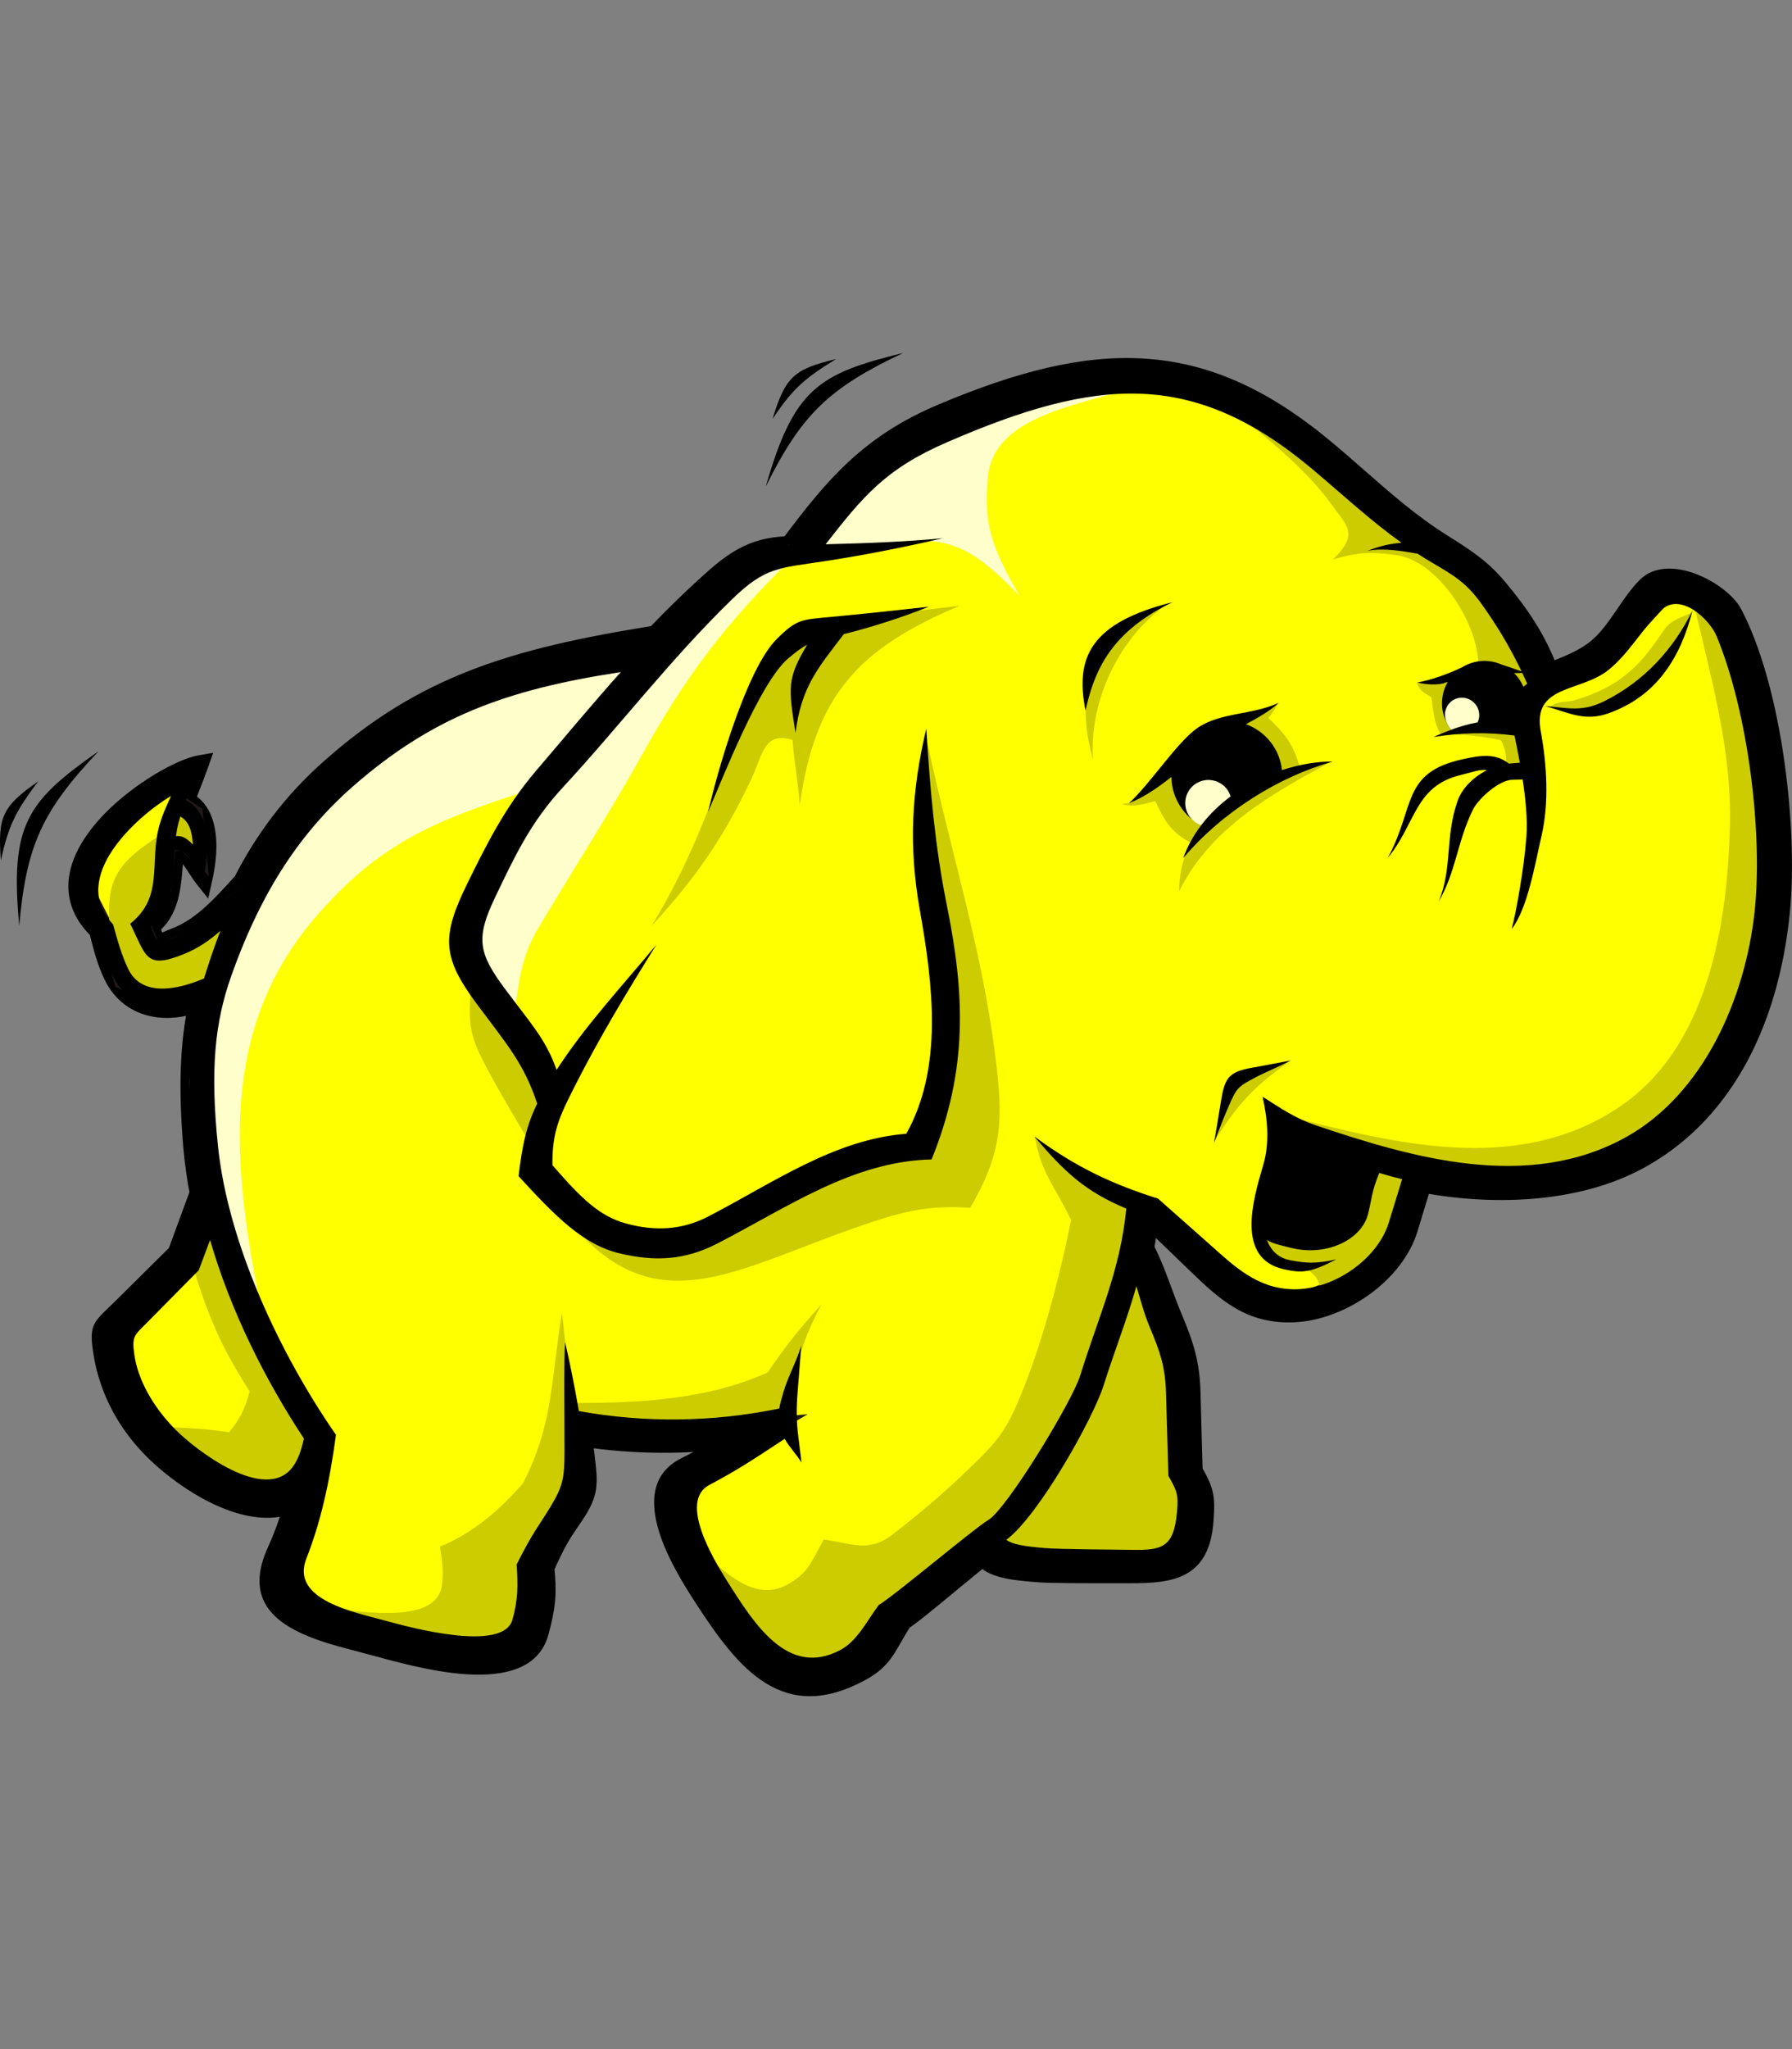 <svg width="35" height="40" viewBox="0 0 35 40" fill="none" xmlns="http://www.w3.org/2000/svg">
<rect x="0" y="0" width="35" height="40" fill="#808080" stroke="none"/>
<path fill-rule="evenodd" clip-rule="evenodd" d="M3.881 23.288C3.738 23.678 3.594 24.069 3.451 24.459C3.095 24.811 2.74 25.163 2.385 25.515C1.997 25.899 1.913 25.897 2.004 26.441C2.112 27.081 2.419 27.739 2.985 28.307C3.58 28.903 4.829 29.747 5.728 29.35C5.645 29.652 5.534 29.968 5.393 30.278C4.79 31.6 6.259 31.859 7.287 32.137C8.142 32.368 10.239 32.984 10.541 31.861C10.678 31.355 10.699 31.084 10.65 30.601C10.916 30.008 11.001 29.913 11.221 29.587C11.523 29.139 11.501 28.968 11.435 28.412C11.423 28.305 11.407 28.188 11.389 28.066C12.406 28.219 13.385 28.217 14.382 28.093C14.079 28.269 13.776 28.424 13.375 28.63C12.425 29.118 13.32 30.56 13.73 31.191C14.59 32.516 15.361 33.427 16.813 32.641C17.301 32.377 17.338 32.096 17.643 31.641C17.811 31.549 18.678 30.812 19.193 30.395C19.389 30.63 19.762 30.673 20.329 30.714C20.615 30.735 21.734 30.728 22.031 30.73C22.921 30.735 23.454 30.643 23.524 29.673C23.557 29.213 23.537 29.115 23.311 28.713C23.297 28.206 23.284 27.698 23.27 27.191C23.255 26.62 23.146 26.269 22.922 25.735C22.718 25.25 22.603 24.837 22.365 24.366C22.398 24.182 22.424 23.992 22.442 23.793C22.744 24.085 23.047 24.376 23.349 24.668C23.926 25.223 24.402 25.677 25.282 25.635C26.198 25.592 27.246 24.871 27.515 23.988C27.604 23.694 27.693 23.399 27.783 23.105C29.164 23.366 30.778 23.306 31.981 22.664C33.749 21.72 34.577 19.823 34.78 17.815C34.945 16.191 34.628 13.461 33.854 11.979C33.626 11.543 32.598 10.992 32.147 11.449C31.808 11.793 31.575 12.317 31.208 12.63C30.924 12.873 30.572 12.993 30.264 13.12C30.026 12.476 29.683 11.975 29.263 11.475C28.929 11.077 28.614 10.879 28.174 10.604C27.304 10.059 26.629 9.371 25.837 8.718C23.441 6.743 21.384 6.803 18.399 8.06C16.975 8.659 16.288 9.473 15.415 10.641C14.887 10.669 14.524 10.771 13.966 11.263C13.554 11.627 13.171 12.001 12.8 12.388C10.01 12.833 8.277 13.364 6.443 14.99C5.697 15.651 5.155 16.384 4.732 17.208C4.339 17.642 3.949 18.087 3.43 18.286C3.065 18.427 3.072 18.426 2.944 18.083C3.378 17.757 3.371 17.143 3.411 16.587C3.685 16.6 3.787 16.907 3.974 17.142C4.083 16.651 4.147 15.888 3.63 15.62C3.714 15.395 3.809 15.169 3.896 14.921C3.134 15.053 0.518 16.816 1.914 18.16C2.006 18.534 2.078 18.791 2.199 19.043C2.519 19.707 3.236 19.821 3.862 19.577C3.691 20.363 3.656 21.218 3.759 22.419C3.784 22.706 3.825 22.997 3.881 23.288Z" fill="black"/>
<path d="M4.048 23.348C3.99 23.505 3.932 23.662 3.875 23.819L3.543 23.698C3.601 23.541 3.659 23.384 3.716 23.227L4.048 23.348ZM3.875 23.819C3.789 24.052 3.703 24.286 3.617 24.52L3.286 24.398C3.372 24.165 3.457 23.931 3.543 23.698L3.875 23.819ZM3.617 24.52L3.576 24.584L3.452 24.459L3.617 24.52ZM3.576 24.584C3.388 24.77 3.199 24.957 3.011 25.143L2.763 24.893C2.951 24.707 3.139 24.52 3.327 24.334L3.576 24.584ZM3.011 25.143C2.844 25.308 2.677 25.474 2.51 25.639L2.262 25.389C2.429 25.224 2.596 25.058 2.763 24.893L3.011 25.143ZM2.51 25.639C2.434 25.715 2.408 25.74 2.385 25.762L2.141 25.506C2.192 25.457 2.248 25.403 2.262 25.389L2.51 25.639ZM2.385 25.762C2.159 25.979 2.114 26.023 2.179 26.411L1.831 26.47C1.735 25.896 1.802 25.832 2.141 25.506L2.385 25.762ZM2.179 26.411C2.232 26.724 2.336 27.044 2.499 27.355L2.186 27.519C2.005 27.176 1.89 26.821 1.831 26.47L2.179 26.411ZM2.499 27.355C2.651 27.644 2.853 27.924 3.111 28.182L2.861 28.431C2.575 28.144 2.352 27.836 2.186 27.519L2.499 27.355ZM3.111 28.182C3.441 28.513 3.979 28.922 4.539 29.135L4.415 29.465C3.803 29.233 3.218 28.788 2.861 28.431L3.111 28.182ZM4.539 29.135C4.929 29.283 5.326 29.334 5.658 29.187L5.8 29.511C5.372 29.7 4.884 29.644 4.415 29.465L4.539 29.135ZM5.658 29.187L5.999 29.037L5.9 29.396L5.729 29.349L5.658 29.187ZM5.9 29.396C5.855 29.556 5.804 29.721 5.744 29.886L5.411 29.765C5.468 29.609 5.517 29.453 5.559 29.302L5.9 29.396ZM5.744 29.886C5.688 30.04 5.625 30.195 5.554 30.351L5.233 30.204C5.298 30.06 5.358 29.913 5.411 29.765L5.744 29.886ZM5.554 30.351C5.256 31.006 5.569 31.35 6.054 31.572L5.907 31.893C5.244 31.591 4.817 31.115 5.233 30.204L5.554 30.351ZM6.054 31.572C6.364 31.713 6.739 31.811 7.087 31.901L6.999 32.242C6.633 32.147 6.239 32.044 5.907 31.893L6.054 31.572ZM7.087 31.901C7.18 31.925 7.269 31.948 7.333 31.966L7.243 32.307C7.149 32.281 7.074 32.262 6.999 32.242L7.087 31.901ZM7.333 31.966C7.753 32.08 8.48 32.288 9.133 32.329L9.111 32.683C8.427 32.639 7.677 32.424 7.243 32.307L7.333 31.966ZM9.133 32.329C9.724 32.367 10.25 32.267 10.372 31.815L10.713 31.905C10.532 32.576 9.858 32.73 9.111 32.683L9.133 32.329ZM10.372 31.815C10.436 31.576 10.474 31.391 10.489 31.207L10.843 31.236C10.826 31.436 10.784 31.639 10.713 31.905L10.372 31.815ZM10.489 31.207C10.505 31.023 10.498 30.844 10.476 30.617L10.826 30.584C10.852 30.84 10.859 31.038 10.843 31.236L10.489 31.207ZM10.476 30.617L10.489 30.529L10.651 30.601L10.476 30.617ZM10.489 30.529C10.727 29.998 10.825 29.855 10.998 29.601L11.29 29.8C11.13 30.035 11.039 30.167 10.813 30.672L10.489 30.529ZM10.998 29.601C11.016 29.575 11.031 29.553 11.076 29.487L11.368 29.685C11.357 29.701 11.32 29.755 11.29 29.8L10.998 29.601ZM11.076 29.487C11.21 29.287 11.273 29.153 11.292 29.015L11.642 29.064C11.613 29.262 11.535 29.437 11.368 29.685L11.076 29.487ZM11.292 29.015C11.313 28.87 11.292 28.697 11.261 28.432L11.612 28.392C11.646 28.683 11.669 28.873 11.642 29.064L11.292 29.015ZM11.261 28.432C11.252 28.359 11.245 28.302 11.24 28.265L11.589 28.221C11.6 28.3 11.607 28.356 11.612 28.392L11.261 28.432ZM11.24 28.265C11.236 28.235 11.227 28.174 11.215 28.09L11.565 28.039C11.57 28.077 11.578 28.136 11.589 28.221L11.24 28.265ZM11.215 28.09L11.181 27.855L11.416 27.89L11.39 28.065L11.215 28.09ZM11.416 27.89C11.916 27.965 12.407 28.003 12.895 28.006L12.893 28.359C12.389 28.356 11.881 28.317 11.364 28.24L11.416 27.89ZM12.895 28.006C13.384 28.009 13.871 27.978 14.362 27.917L14.404 28.268C13.898 28.331 13.396 28.362 12.893 28.359L12.895 28.006ZM14.362 27.917L14.471 28.246L14.383 28.093L14.362 27.917ZM14.471 28.246C14.186 28.412 13.901 28.558 13.538 28.745L13.377 28.43C13.735 28.246 14.016 28.101 14.295 27.939L14.471 28.246ZM13.538 28.745C13.511 28.759 13.484 28.773 13.457 28.787L13.295 28.472C13.323 28.458 13.35 28.444 13.377 28.43L13.538 28.745ZM13.457 28.787C13.084 28.979 13.08 29.382 13.212 29.804L12.875 29.909C12.694 29.33 12.719 28.768 13.295 28.472L13.457 28.787ZM13.212 29.804C13.362 30.283 13.679 30.787 13.879 31.094L13.583 31.286C13.373 30.962 13.038 30.43 12.875 29.909L13.212 29.804ZM13.879 31.094C14.296 31.738 14.69 32.279 15.142 32.556L14.958 32.858C14.447 32.544 14.025 31.968 13.583 31.286L13.879 31.094ZM15.142 32.556C15.569 32.818 16.069 32.843 16.73 32.485L16.897 32.797C16.107 33.225 15.494 33.186 14.958 32.858L15.142 32.556ZM16.73 32.485C17.043 32.315 17.148 32.132 17.289 31.884L17.597 32.058C17.426 32.357 17.299 32.579 16.897 32.797L16.73 32.485ZM17.289 31.884C17.345 31.786 17.407 31.678 17.497 31.543L17.79 31.739C17.718 31.847 17.654 31.957 17.597 32.058L17.289 31.884ZM17.497 31.543L17.559 31.485L17.644 31.641L17.497 31.543ZM17.559 31.485C17.662 31.429 18.103 31.065 18.531 30.71L18.756 30.982C18.313 31.349 17.857 31.726 17.729 31.796L17.559 31.485ZM18.531 30.71C18.752 30.528 18.97 30.348 19.083 30.257L19.305 30.533C19.098 30.7 18.928 30.841 18.756 30.982L18.531 30.71ZM19.083 30.257L19.218 30.148L19.33 30.282L19.194 30.395L19.083 30.257ZM19.33 30.282C19.401 30.366 19.512 30.419 19.663 30.455L19.582 30.799C19.356 30.745 19.183 30.658 19.058 30.508L19.33 30.282ZM19.663 30.455C19.837 30.496 20.066 30.517 20.343 30.537L20.318 30.89C20.028 30.869 19.785 30.847 19.582 30.799L19.663 30.455ZM20.343 30.537C20.56 30.552 21.253 30.552 21.701 30.552V30.905C21.244 30.906 20.535 30.906 20.318 30.89L20.343 30.537ZM21.701 30.552C21.843 30.552 21.962 30.552 22.032 30.552L22.031 30.906C21.96 30.905 21.843 30.905 21.701 30.905V30.552ZM22.032 30.552C22.45 30.555 22.78 30.536 22.999 30.413L23.173 30.721C22.884 30.884 22.503 30.909 22.031 30.906L22.032 30.552ZM22.999 30.413C23.198 30.299 23.318 30.077 23.348 29.66L23.702 29.685C23.662 30.238 23.48 30.546 23.173 30.721L22.999 30.413ZM23.348 29.66C23.364 29.446 23.367 29.318 23.343 29.209L23.688 29.133C23.722 29.288 23.719 29.439 23.702 29.685L23.348 29.66ZM23.343 29.209C23.319 29.099 23.262 28.986 23.157 28.799L23.467 28.626C23.588 28.841 23.654 28.978 23.688 29.133L23.343 29.209ZM23.157 28.799L23.135 28.717L23.312 28.713L23.157 28.799ZM23.135 28.717C23.128 28.463 23.122 28.209 23.115 27.956L23.468 27.948C23.475 28.201 23.482 28.455 23.489 28.709L23.135 28.717ZM23.115 27.956C23.108 27.702 23.101 27.448 23.095 27.195L23.448 27.186C23.455 27.44 23.462 27.694 23.468 27.948L23.115 27.956ZM23.095 27.195C23.087 26.922 23.058 26.704 23.004 26.491L23.346 26.406C23.407 26.645 23.44 26.887 23.448 27.186L23.095 27.195ZM23.004 26.491C22.95 26.277 22.869 26.063 22.759 25.803L23.085 25.666C23.2 25.94 23.286 26.168 23.346 26.406L23.004 26.491ZM22.759 25.803C22.682 25.619 22.616 25.441 22.551 25.265L22.882 25.144C22.944 25.311 23.007 25.481 23.085 25.666L22.759 25.803ZM22.882 25.143V25.144L22.717 25.205L22.882 25.143ZM22.551 25.266C22.45 24.994 22.352 24.729 22.208 24.445L22.524 24.287C22.675 24.585 22.777 24.86 22.882 25.143L22.551 25.266ZM22.208 24.445L22.192 24.335L22.366 24.366L22.208 24.445ZM22.192 24.335C22.21 24.237 22.224 24.145 22.235 24.063L22.585 24.107C22.57 24.215 22.555 24.311 22.54 24.396L22.192 24.335ZM22.235 24.063C22.245 23.987 22.256 23.893 22.266 23.778L22.619 23.807C22.612 23.891 22.6 23.991 22.585 24.107L22.235 24.063ZM22.266 23.778L22.299 23.409L22.565 23.665L22.442 23.793L22.266 23.778ZM22.565 23.665C22.738 23.832 22.911 23.998 23.084 24.165L22.84 24.421C22.666 24.254 22.493 24.087 22.32 23.92L22.565 23.665ZM23.084 24.165L23.472 24.539L23.228 24.795L22.84 24.421L23.084 24.165ZM23.472 24.539C23.752 24.809 24.009 25.055 24.293 25.222L24.113 25.527C23.795 25.34 23.524 25.08 23.228 24.795L23.472 24.539ZM24.293 25.222C24.566 25.384 24.874 25.477 25.274 25.458L25.291 25.812C24.812 25.834 24.442 25.722 24.113 25.527L24.293 25.222ZM25.274 25.458C25.706 25.438 26.173 25.252 26.561 24.966L26.771 25.251C26.329 25.576 25.793 25.788 25.291 25.812L25.274 25.458ZM26.561 24.966C26.931 24.693 27.226 24.331 27.346 23.937L27.685 24.039C27.541 24.51 27.198 24.935 26.771 25.251L26.561 24.966ZM27.346 23.937C27.388 23.8 27.429 23.664 27.47 23.528L27.809 23.631C27.767 23.767 27.726 23.903 27.685 24.039L27.346 23.937ZM27.47 23.528C27.518 23.37 27.567 23.211 27.615 23.053L27.953 23.155C27.905 23.314 27.857 23.472 27.809 23.631L27.47 23.528ZM27.615 23.053L27.661 22.901L27.816 22.931L27.784 23.104L27.615 23.053ZM27.816 22.931C28.532 23.066 29.311 23.113 30.06 23.035L30.095 23.386C29.312 23.468 28.498 23.418 27.751 23.277L27.816 22.931ZM30.06 23.035C30.718 22.966 31.353 22.799 31.899 22.508L32.064 22.82C31.478 23.133 30.799 23.312 30.095 23.386L30.06 23.035ZM31.899 22.508C32.698 22.081 33.298 21.451 33.73 20.703L34.036 20.878C33.572 21.682 32.926 22.36 32.064 22.82L31.899 22.508ZM33.73 20.703V20.702L33.883 20.79L33.73 20.703ZM33.73 20.702C34.224 19.847 34.5 18.838 34.606 17.798L34.956 17.831C34.846 18.921 34.555 19.98 34.036 20.879L33.73 20.702ZM34.606 17.798C34.691 16.951 34.644 15.796 34.467 14.678L34.815 14.623C34.996 15.769 35.045 16.957 34.956 17.831L34.606 17.798ZM34.467 14.678C34.31 13.693 34.053 12.739 33.698 12.06L34.011 11.897C34.384 12.61 34.653 13.601 34.815 14.623L34.467 14.678ZM33.698 12.06C33.67 12.007 33.624 11.948 33.564 11.89L33.812 11.637C33.897 11.721 33.966 11.81 34.011 11.897L33.698 12.06ZM33.564 11.89C33.413 11.74 33.188 11.599 32.955 11.518L33.069 11.184C33.352 11.282 33.627 11.454 33.812 11.637L33.564 11.89ZM32.955 11.518C32.738 11.444 32.52 11.424 32.365 11.505L32.202 11.191C32.453 11.06 32.769 11.081 33.069 11.184L32.955 11.518ZM32.365 11.505C32.332 11.522 32.302 11.544 32.275 11.572L32.022 11.324C32.076 11.27 32.136 11.225 32.202 11.191L32.365 11.505ZM32.275 11.572C32.13 11.718 32.003 11.903 31.876 12.089L31.585 11.89C31.722 11.689 31.859 11.489 32.022 11.324L32.275 11.572ZM31.876 12.089C31.709 12.333 31.541 12.579 31.323 12.764L31.094 12.495C31.278 12.338 31.432 12.113 31.585 11.89L31.876 12.089ZM31.323 12.764C31.057 12.992 30.749 13.116 30.462 13.23L30.331 12.902C30.591 12.797 30.872 12.685 31.094 12.495L31.323 12.764ZM30.462 13.23C30.412 13.25 30.363 13.27 30.332 13.283L30.198 12.956C30.253 12.933 30.292 12.917 30.331 12.902L30.462 13.23ZM30.332 13.283L30.163 13.352L30.099 13.18L30.265 13.119L30.332 13.283ZM30.099 13.18C29.985 12.871 29.845 12.596 29.683 12.337L29.982 12.149C30.156 12.426 30.306 12.723 30.431 13.059L30.099 13.18ZM29.683 12.337C29.518 12.075 29.332 11.831 29.128 11.588L29.399 11.361C29.614 11.618 29.81 11.875 29.982 12.149L29.683 12.337ZM29.128 11.588C28.971 11.4 28.817 11.259 28.652 11.133L28.866 10.853C29.052 10.994 29.223 11.151 29.399 11.361L29.128 11.588ZM28.652 11.133C28.487 11.007 28.3 10.89 28.081 10.753L28.269 10.453C28.49 10.592 28.68 10.711 28.866 10.853L28.652 11.133ZM28.081 10.753C27.465 10.367 26.948 9.914 26.421 9.451L26.653 9.185C27.169 9.637 27.675 10.081 28.269 10.453L28.081 10.753ZM26.421 9.451C26.199 9.257 25.976 9.06 25.725 8.854L25.95 8.581C26.182 8.772 26.419 8.979 26.653 9.185L26.421 9.451ZM25.725 8.854C24.558 7.892 23.477 7.425 22.329 7.353L22.351 7C23.576 7.077 24.722 7.568 25.95 8.581L25.725 8.854ZM22.329 7.353C21.172 7.28 19.936 7.604 18.468 8.222L18.331 7.896C19.849 7.257 21.134 6.923 22.351 7L22.329 7.353ZM18.468 8.222C17.777 8.513 17.265 8.855 16.821 9.266L16.582 9.007C17.055 8.569 17.599 8.204 18.331 7.896L18.468 8.222ZM16.821 9.266C16.373 9.68 15.988 10.169 15.557 10.746L15.274 10.535C15.716 9.944 16.112 9.441 16.582 9.007L16.821 9.266ZM15.557 10.746L15.507 10.813L15.424 10.817L15.415 10.64L15.557 10.746ZM15.424 10.817C15.179 10.83 14.973 10.86 14.768 10.941L14.637 10.613C14.885 10.514 15.124 10.478 15.406 10.464L15.424 10.817ZM14.768 10.941C14.56 11.024 14.346 11.164 14.084 11.395L13.85 11.13C14.146 10.869 14.392 10.711 14.637 10.613L14.768 10.941ZM14.084 11.395C13.882 11.573 13.685 11.756 13.492 11.943L13.246 11.689C13.44 11.501 13.641 11.315 13.85 11.13L14.084 11.395ZM13.492 11.943L13.491 11.944L13.369 11.816L13.492 11.943ZM13.491 11.944C13.299 12.129 13.112 12.318 12.928 12.51L12.673 12.265C12.86 12.07 13.05 11.878 13.246 11.688L13.491 11.944ZM12.928 12.51L12.828 12.562L12.801 12.387L12.928 12.51ZM12.828 12.562C11.447 12.782 10.327 13.023 9.327 13.411L9.2 13.081C10.223 12.685 11.364 12.438 12.773 12.213L12.828 12.562ZM9.327 13.411C8.336 13.795 7.461 14.324 6.561 15.122L6.328 14.857C7.261 14.029 8.169 13.48 9.2 13.081L9.327 13.411ZM6.561 15.122C6.196 15.445 5.882 15.785 5.608 16.144L5.327 15.93C5.616 15.552 5.946 15.195 6.328 14.857L6.561 15.122ZM5.608 16.144C5.333 16.504 5.097 16.884 4.89 17.287L4.576 17.127C4.791 16.707 5.038 16.309 5.327 15.93L5.608 16.144ZM4.89 17.287L4.864 17.325L4.733 17.207L4.89 17.287ZM4.864 17.325C4.663 17.547 4.463 17.773 4.247 17.966L4.011 17.703C4.219 17.515 4.41 17.301 4.602 17.089L4.864 17.325ZM4.247 17.966C4.022 18.169 3.777 18.342 3.495 18.451L3.368 18.121C3.604 18.03 3.814 17.88 4.011 17.703L4.247 17.966ZM3.495 18.451H3.494L3.431 18.286L3.495 18.451ZM3.494 18.451C3.267 18.538 3.157 18.582 3.031 18.528L3.168 18.203C3.173 18.205 3.23 18.174 3.369 18.121L3.494 18.451ZM3.031 18.528L3.03 18.528L3.099 18.366L3.031 18.528ZM3.03 18.528C2.898 18.471 2.861 18.363 2.779 18.144L3.11 18.021C3.157 18.145 3.156 18.198 3.168 18.203L3.03 18.528ZM2.779 18.144L2.733 18.021L2.839 17.941L2.945 18.082L2.779 18.144ZM2.839 17.941C3.164 17.697 3.194 17.211 3.224 16.743L3.577 16.765C3.543 17.312 3.507 17.881 3.05 18.224L2.839 17.941ZM3.224 16.743C3.228 16.681 3.232 16.621 3.235 16.574L3.589 16.599C3.584 16.663 3.581 16.714 3.577 16.765L3.224 16.743ZM3.235 16.574L3.248 16.402L3.42 16.41L3.412 16.587L3.235 16.574ZM3.42 16.41C3.712 16.424 3.845 16.63 3.988 16.851L3.691 17.042C3.599 16.9 3.514 16.769 3.404 16.763L3.42 16.41ZM3.988 16.851C4.028 16.913 4.069 16.977 4.113 17.032L3.836 17.252C3.781 17.182 3.736 17.111 3.691 17.042L3.988 16.851ZM4.147 17.18L4.066 17.541L3.836 17.252L3.974 17.142L4.147 17.18ZM3.802 17.104C3.862 16.837 3.907 16.487 3.843 16.2L4.186 16.123C4.265 16.473 4.215 16.877 4.147 17.18L3.802 17.104ZM3.843 16.2C3.802 16.018 3.714 15.861 3.55 15.777L3.712 15.462C3.982 15.602 4.124 15.845 4.186 16.123L3.843 16.2ZM3.55 15.777L3.41 15.704L3.465 15.558L3.631 15.619L3.55 15.777ZM3.465 15.558C3.491 15.488 3.529 15.391 3.568 15.292L3.897 15.42C3.866 15.498 3.836 15.576 3.797 15.681L3.465 15.558ZM3.568 15.292C3.62 15.159 3.674 15.022 3.73 14.862L4.064 14.978C4.014 15.121 3.955 15.273 3.897 15.42L3.568 15.292ZM3.868 14.746L4.164 14.695L4.064 14.978L3.897 14.92L3.868 14.746ZM3.927 15.094C3.585 15.154 2.831 15.576 2.284 16.144L2.028 15.9C2.625 15.28 3.473 14.815 3.868 14.746L3.927 15.094ZM2.284 16.144C2.086 16.35 1.917 16.573 1.811 16.799L1.491 16.651C1.616 16.384 1.807 16.13 2.028 15.9L2.284 16.144ZM1.811 16.799C1.71 17.015 1.664 17.236 1.701 17.451L1.353 17.51C1.303 17.219 1.361 16.929 1.491 16.651L1.811 16.799ZM1.701 17.451C1.735 17.646 1.84 17.842 2.037 18.032L1.792 18.287C1.537 18.041 1.399 17.778 1.353 17.51L1.701 17.451ZM2.037 18.032L2.086 18.117L1.915 18.16L2.037 18.032ZM2.086 18.117C2.131 18.3 2.171 18.454 2.215 18.594L1.878 18.699C1.832 18.554 1.79 18.392 1.743 18.202L2.086 18.117ZM2.215 18.594C2.257 18.727 2.302 18.847 2.36 18.967L2.041 19.119C1.977 18.985 1.925 18.85 1.878 18.699L2.215 18.594ZM2.36 18.967C2.487 19.231 2.688 19.392 2.92 19.466L2.812 19.803C2.492 19.7 2.214 19.48 2.041 19.119L2.36 18.967ZM2.92 19.466C3.19 19.553 3.505 19.527 3.799 19.412L3.927 19.741C3.56 19.884 3.161 19.915 2.812 19.803L2.92 19.466ZM3.799 19.412L4.106 19.292L4.035 19.614L3.863 19.576L3.799 19.412ZM4.035 19.614C3.952 19.995 3.902 20.396 3.885 20.848L3.532 20.836C3.549 20.363 3.602 19.943 3.69 19.539L4.035 19.614ZM3.885 20.848C3.868 21.3 3.885 21.808 3.937 22.404L3.583 22.433C3.531 21.828 3.514 21.307 3.532 20.836L3.885 20.848ZM3.937 22.404C3.95 22.555 3.965 22.695 3.983 22.823L3.634 22.87C3.612 22.711 3.594 22.565 3.583 22.433L3.937 22.404ZM3.983 22.823C4.003 22.964 4.027 23.108 4.055 23.254L3.709 23.321C3.68 23.172 3.655 23.022 3.634 22.87L3.983 22.823ZM4.055 23.254L4.048 23.348L3.882 23.287" fill="black"/>
<path fill-rule="evenodd" clip-rule="evenodd" d="M12.898 12.669L10.571 13.048L8.448 13.978L6.644 15.113L4.928 17.207L3.959 18.234L3.021 18.579L2.773 17.973L3.207 17.348L3.304 16.465L3.594 16.477L3.912 16.766L3.826 15.867L3.474 15.631L3.485 15.289L2.652 15.76L1.898 16.65L1.74 17.446L2.063 18.083L2.364 19.165L2.976 19.455L3.62 19.423L4.23 19.069L3.823 21.134L4.23 23.432L3.782 24.493L2.314 26.075L2.575 27.02L3.27 28.115L4.581 29.038L5.277 29.133L6.05 29.159L5.568 31.14L7.342 31.867L9.553 32.158L10.309 31.663L10.367 30.325L11.211 28.929L11.269 27.824L13.305 27.969L15.196 27.795L13.305 28.929L13.625 30.296L14.818 32.158L15.981 32.652L16.912 32.274L17.29 31.518L19.239 30.035L19.617 30.355L22.671 30.471L23.282 29.976L23.34 29.104L23.137 28.726L22.991 26.37L21.973 24.334L22.148 23.432L22.759 23.752L24.475 25.352L25.318 25.41L26.249 25.032L27.18 24.334L27.645 22.821L30.379 22.995L32.037 22.355L33.375 21.105L34.335 19.301L34.568 17.178L34.364 14.706L33.841 12.495L33.317 11.797L32.59 11.564L31.31 12.96L30.147 13.368L29.129 11.681L28.11 10.75L27.558 10.401L25.347 8.568L23.573 7.608L21.799 7.463L19.733 7.812L17.93 8.481L16.679 9.499L15.69 10.692L14.672 10.982L12.898 12.669Z" fill="#FFFF00" stroke="#1F1917" stroke-width="0.27" stroke-miterlimit="10"/>
<path fill-rule="evenodd" clip-rule="evenodd" d="M6.149 17.919C4.156 20.244 4.598 23.063 5.151 25.826C4.856 25.081 4.561 24.336 4.266 23.591C4.158 22.908 4.049 22.226 3.94 21.543C3.971 20.845 4.002 20.146 4.034 19.448C4.313 18.781 4.592 18.113 4.871 17.446C5.29 16.825 5.709 16.205 6.128 15.584C6.78 15.041 7.432 14.498 8.084 13.955C8.797 13.66 9.511 13.365 10.225 13.07C11.063 12.961 11.901 12.853 12.739 12.744C11.963 13.629 11.187 14.513 10.411 15.398C8.542 16.004 7.44 16.412 6.149 17.919Z" fill="#FFFFCC"/>
<path fill-rule="evenodd" clip-rule="evenodd" d="M15.531 10.835C14.146 12.188 13.389 13.207 12.507 14.79C11.876 15.922 11.169 17.013 10.505 18.13C10.17 18.695 10.138 19.169 10.038 19.82C9.712 19.432 9.386 19.044 9.061 18.657C9.216 18.191 9.371 17.725 9.526 17.26C10.054 16.313 10.581 15.367 11.109 14.42C12.226 13.318 13.344 12.217 14.461 11.115C14.818 11.022 15.175 10.929 15.531 10.835Z" fill="#FFFFCC"/>
<path fill-rule="evenodd" clip-rule="evenodd" d="M22.375 7.484C21.265 7.9 19.422 8.037 19.294 9.311C19.203 10.215 19.363 10.67 19.908 11.627C18.561 10.233 18.228 10.449 15.625 10.882C15.997 10.354 16.37 9.827 16.742 9.299C17.394 8.896 18.046 8.492 18.698 8.089C19.535 7.903 20.373 7.716 21.212 7.53C21.599 7.515 21.987 7.499 22.375 7.484Z" fill="#FFFFCC"/>
<path fill-rule="evenodd" clip-rule="evenodd" d="M25.437 24.715C25.807 24.943 25.799 25.108 25.737 25.264C26.029 25.148 26.32 25.031 26.612 24.914C26.8 24.661 26.989 24.407 27.178 24.154C27.318 23.793 27.458 23.431 27.599 23.07C27.419 22.935 27.24 22.801 27.061 22.666C26.279 22.766 25.496 22.866 24.713 22.966C24.655 23.124 24.596 23.282 24.538 23.441C24.555 23.665 24.572 23.89 24.588 24.115C24.663 24.248 24.738 24.381 24.813 24.515C24.93 24.573 25.046 24.631 25.163 24.69C25.254 24.698 25.346 24.706 25.437 24.715Z" fill="#CCCC00"/>
<path fill-rule="evenodd" clip-rule="evenodd" d="M25.219 20.698C24.042 21.038 24.051 21.132 23.703 22.299C24.162 21.563 24.502 21.192 25.219 20.698Z" fill="#CCCC00"/>
<path fill-rule="evenodd" clip-rule="evenodd" d="M33.045 11.959C32.836 12.056 32.632 12.103 32.502 12.294C32.22 12.706 31.979 13.053 31.513 13.342C31.278 13.488 31.036 13.582 30.787 13.659C30.581 13.724 30.457 13.666 30.281 13.792C30.385 13.811 30.49 13.829 30.594 13.847C30.823 13.847 31.053 13.847 31.283 13.847C31.566 13.672 31.849 13.497 32.132 13.322C32.299 13.148 32.465 12.973 32.632 12.798C32.77 12.518 32.907 12.239 33.045 11.959Z" fill="#CCCC00"/>
<path fill-rule="evenodd" clip-rule="evenodd" d="M14.296 14.572C13.833 15.839 13.428 16.925 12.727 18.072C13.626 17.104 14.17 16.281 14.685 15.186C14.885 14.76 14.923 14.261 15.48 14.447C15.505 14.871 15.595 15.296 15.62 15.721C15.921 13.563 16.77 12.661 18.743 11.824C18.185 11.89 17.627 11.957 17.069 12.024C16.544 12.14 16.02 12.257 15.495 12.373C15.237 12.748 14.979 13.123 14.72 13.498C14.579 13.855 14.437 14.214 14.296 14.572Z" fill="#CCCC00"/>
<path fill-rule="evenodd" clip-rule="evenodd" d="M18.118 14.522C18.543 16.524 19.156 18.446 19.422 20.48C19.595 21.802 19.614 22.437 18.949 23.578C18.222 23.531 17.77 23.613 17.067 23.843C14.268 24.761 12.663 26.11 10.777 23.392C11.379 23.675 11.982 23.959 12.584 24.243C13.013 24.158 13.442 24.074 13.871 23.99C14.629 23.548 15.387 23.107 16.144 22.666C16.736 22.549 17.327 22.432 17.918 22.316C18.11 21.517 18.301 20.717 18.493 19.918C18.351 18.86 18.209 17.802 18.068 16.745C18.051 16.245 18.035 15.746 18.018 15.246C18.051 15.005 18.085 14.763 18.118 14.522Z" fill="#CCCC00"/>
<path fill-rule="evenodd" clip-rule="evenodd" d="M22.94 26.913C22.705 28.54 23.481 29.414 23.16 29.863C23.069 29.991 22.945 30.213 22.808 30.273C22.316 30.491 21.639 30.233 21.591 30.36C21.049 30.36 20.508 30.36 19.967 30.36C19.75 30.268 19.534 30.177 19.317 30.085C19.651 29.694 19.984 29.302 20.317 28.911C20.641 28.203 20.966 27.495 21.291 26.788C21.499 26.072 21.707 25.355 21.915 24.639C22.024 24.639 22.132 24.639 22.24 24.639C22.473 25.397 22.707 26.155 22.94 26.913Z" fill="#CCCC00"/>
<path fill-rule="evenodd" clip-rule="evenodd" d="M20.21 22.183C20.342 22.922 20.571 23.098 20.919 23.813C20.687 24.979 20.316 26.366 19.869 27.396C19.68 27.83 19.528 28.069 19.195 28.405C18.634 28.971 18.067 29.465 17.43 29.956C16.972 30.31 16.652 30.133 16.087 30.052C15.846 30.488 15.78 30.73 15.337 30.952C14.657 31.292 14.048 30.559 13.514 30.127C13.899 30.73 14.285 31.332 14.671 31.934C14.937 32.184 15.204 32.434 15.47 32.684C15.695 32.717 15.92 32.75 16.144 32.784C16.444 32.6 16.744 32.417 17.044 32.234C17.202 31.934 17.36 31.634 17.518 31.335C17.851 31.085 18.185 30.835 18.518 30.585C18.926 30.235 19.334 29.886 19.742 29.536C20 29.17 20.258 28.803 20.516 28.437C20.749 28.004 20.983 27.571 21.216 27.138C21.515 26.238 21.815 25.339 22.115 24.44C22.14 24.098 22.165 23.757 22.19 23.416C21.815 23.249 21.441 23.082 21.066 22.916C20.791 22.658 20.485 22.441 20.21 22.183Z" fill="#CCCC00"/>
<path fill-rule="evenodd" clip-rule="evenodd" d="M11.249 27.387C12.509 27.387 13.841 27.317 14.996 26.788C15.323 26.298 15.645 25.897 16.045 25.464C15.681 26.151 15.567 26.54 15.47 27.312C15.346 27.496 15.221 27.679 15.096 27.862C14.146 27.887 13.197 27.912 12.248 27.937C11.94 27.904 11.632 27.87 11.323 27.837C11.29 27.804 11.257 27.77 11.224 27.737C11.232 27.62 11.24 27.504 11.249 27.387Z" fill="#CCCC00"/>
<path fill-rule="evenodd" clip-rule="evenodd" d="M11.074 26.513C11.041 26.217 11.008 25.921 10.976 25.626C10.76 26.922 10.812 27.791 10.215 28.953C9.77 29.469 9.221 29.939 8.592 30.191C8.645 30.509 8.661 30.708 8.63 30.942C8.52 31.781 6.839 31.41 6.148 31.377C7.257 31.663 8.366 31.948 9.475 32.233C9.725 32.133 9.974 32.034 10.224 31.934C10.307 31.451 10.391 30.968 10.474 30.485C10.707 30.052 10.94 29.619 11.174 29.186C11.215 28.919 11.257 28.653 11.298 28.386C11.223 27.762 11.149 27.137 11.074 26.513Z" fill="#CCCC00"/>
<path fill-rule="evenodd" clip-rule="evenodd" d="M9.2 19.194C9.165 19.824 9.124 20.087 9.402 20.644C9.756 21.351 10.19 22.016 10.574 22.716C10.615 22.25 10.657 21.783 10.699 21.317C10.199 20.609 9.699 19.901 9.2 19.194Z" fill="#CCCC00"/>
<path fill-rule="evenodd" clip-rule="evenodd" d="M4.072 23.956C3.963 24.186 3.855 24.416 3.747 24.647C4.045 25.649 4.309 26.284 4.876 27.16C4.777 27.515 4.704 27.67 4.476 27.959C3.978 27.883 3.535 27.861 3.029 27.862C3.587 28.295 4.145 28.728 4.703 29.161C4.978 29.111 5.253 29.061 5.527 29.011C5.802 28.736 6.077 28.462 6.352 28.187C5.96 27.579 5.569 26.971 5.178 26.363C4.809 25.561 4.44 24.758 4.072 23.956Z" fill="#CCCC00"/>
<path fill-rule="evenodd" clip-rule="evenodd" d="M33.049 11.628C33.389 13.157 33.827 14.567 33.786 16.133C33.736 18.054 33.362 20.48 31.582 21.639C29.589 22.936 27.249 22.323 25.062 21.767C25.954 22.133 26.845 22.499 27.735 22.866C28.568 22.907 29.401 22.949 30.234 22.991C30.8 22.824 31.366 22.658 31.932 22.491C32.374 22.125 32.815 21.758 33.256 21.392C33.59 20.692 33.923 19.993 34.256 19.294C34.381 18.486 34.506 17.678 34.63 16.87C34.531 16.079 34.431 15.288 34.331 14.497C34.148 13.714 33.964 12.931 33.781 12.149C33.537 11.975 33.293 11.802 33.049 11.628Z" fill="#CCCC00"/>
<path fill-rule="evenodd" clip-rule="evenodd" d="M3.305 16.184C2.4 16.773 2.045 17.032 2.144 18.123C2.234 18.45 2.324 18.777 2.415 19.104C2.542 19.19 2.67 19.277 2.798 19.363C2.956 19.416 3.113 19.468 3.271 19.521C3.557 19.453 3.842 19.386 4.128 19.318C4.275 18.863 4.421 18.409 4.568 17.954C4.162 18.153 3.756 18.352 3.35 18.552C3.256 18.552 3.162 18.552 3.068 18.552C2.963 18.39 2.858 18.228 2.753 18.067C2.881 17.879 3.008 17.691 3.136 17.503C3.204 17.146 3.271 16.789 3.339 16.432C3.425 16.459 3.512 16.485 3.598 16.511C3.703 16.594 3.809 16.677 3.914 16.759C3.899 16.571 3.884 16.383 3.869 16.195C3.797 16.075 3.726 15.955 3.655 15.835C3.583 15.775 3.512 15.714 3.44 15.654C3.395 15.831 3.35 16.008 3.305 16.184Z" fill="#CCCC00"/>
<path fill-rule="evenodd" clip-rule="evenodd" d="M23.605 7.584C24.409 8.329 25.394 8.978 26.036 9.889C26.285 10.242 26.561 10.422 26.032 10.921C26.591 10.761 26.799 10.778 27.246 10.832C28.06 10.931 28.823 12.088 28.872 12.917C28.862 12.995 28.646 13.171 28.016 13.344C28.004 13.368 27.661 13.297 27.67 13.321C27.735 13.5 27.823 13.527 27.956 13.611C27.985 13.81 28.003 14.117 28.139 14.334C28.535 14.327 28.922 14.37 29.31 14.447C29.44 14.664 29.421 14.88 29.41 15.097C29.56 15.072 29.709 15.047 29.859 15.022C29.818 14.68 29.776 14.339 29.735 13.998C29.868 13.773 30.001 13.548 30.134 13.323C29.943 12.89 29.751 12.457 29.56 12.024C29.193 11.674 28.827 11.325 28.46 10.975C28.425 10.973 28.39 10.971 28.355 10.97C27.942 10.717 27.53 10.464 27.119 10.211C26.447 9.661 25.774 9.111 25.102 8.561C24.603 8.235 24.104 7.91 23.605 7.584Z" fill="#CCCC00"/>
<path fill-rule="evenodd" clip-rule="evenodd" d="M24.958 13.739C24.916 13.813 24.852 13.931 24.77 14.013C25.104 14.329 25.269 14.541 25.388 14.989C25.01 15.177 24.632 15.364 24.254 15.552C23.934 15.859 23.614 16.166 23.294 16.472C22.873 16.245 22.768 16.071 22.564 15.639C22.327 15.702 22.102 15.762 21.906 15.691C22.031 15.692 22.107 15.661 22.231 15.584C22.435 15.372 22.638 15.161 22.842 14.949C23.202 14.677 23.561 14.404 23.921 14.132C24.156 14.055 24.392 13.979 24.627 13.902C24.717 13.865 24.868 13.776 24.958 13.739Z" fill="#CCCC00"/>
<path fill-rule="evenodd" clip-rule="evenodd" d="M26.002 14.867C24.799 15.515 23.646 16.166 23.031 17.396C23.031 15.835 24.599 15.148 26.002 14.867Z" fill="#CCCC00"/>
<path fill-rule="evenodd" clip-rule="evenodd" d="M22.793 11.796C21.9 12.405 21.268 13.634 21.348 14.832C21.056 13.794 21.16 12.814 22.053 12.098C22.204 12.024 22.355 11.951 22.505 11.878C22.601 11.85 22.697 11.823 22.793 11.796Z" fill="#CCCC00"/>
<path fill-rule="evenodd" clip-rule="evenodd" d="M24.5 21.043C24.685 20.942 25.02 20.804 25.205 20.703C25.015 20.736 24.674 20.805 24.485 20.837C23.977 20.923 23.918 21.045 23.839 21.544C23.802 21.78 23.751 22.071 23.713 22.307C23.813 22.041 23.933 21.732 24.049 21.478C24.171 21.21 24.24 21.184 24.5 21.043ZM15.088 8.179C15.487 7.581 15.716 7.387 16.33 7.008C15.497 7.208 15.338 7.363 15.088 8.179ZM14.957 9.496C15.654 8.094 16.183 7.578 17.643 6.889C15.991 7.294 15.505 7.582 14.957 9.496ZM0.017 16.796C0.171 16.094 0.313 15.829 0.746 15.253C0.044 15.743 -0.048 15.945 0.017 16.796ZM15.655 28.55C15.633 28.379 15.612 28.209 15.591 28.038C15.553 27.73 15.554 27.479 15.579 27.168C15.602 26.867 15.626 26.566 15.65 26.265C15.562 26.571 15.387 26.877 15.299 27.183C15.264 27.305 15.235 27.404 15.219 27.496C13.912 27.763 12.614 27.779 11.306 27.546C11.223 27.062 11.121 26.558 11.036 26.196C11.01 26.601 11.027 27.721 11.025 28.348C11.023 28.833 11.003 29 10.752 29.413C10.518 29.799 10.419 29.887 10.09 30.541C10.118 30.953 10.118 31.226 10.009 31.617C9.826 32.268 7.988 31.764 7.503 31.631C6.906 31.468 5.672 31.225 5.982 30.429C6.256 29.728 6.429 28.989 6.562 28.009C5.468 26.433 4.451 24.273 4.256 22.36C4.104 20.874 4.195 19.96 4.517 19.051C5.026 17.611 5.739 16.364 6.882 15.361C8.425 14.007 9.867 13.463 12.125 13.12C11.582 13.727 11.045 14.37 10.459 15.059C9.866 15.757 9.514 16.462 9.138 17.225C8.618 18.279 8.629 18.68 9.318 19.605C9.912 20.402 10.233 20.762 10.492 21.542C10.278 21.983 10.2 22.356 10.128 22.959C10.855 23.754 11.396 24.299 12.102 24.467C12.795 24.631 13.373 24.599 13.993 24.283C15.369 23.579 16.642 22.67 18.195 22.633C18.913 20.867 18.84 19.392 18.495 17.683C18.26 16.517 18.166 15.412 18.092 14.223C17.801 15.447 17.747 16.525 17.962 17.745C18.223 19.215 18.425 20.84 17.701 22.132C16.297 22.24 15.094 23.094 13.829 23.749C13.32 24.012 12.791 24.038 12.228 23.884C11.705 23.74 11.353 23.394 10.79 22.745C10.781 22.093 10.928 21.793 11.227 21.202C11.708 20.254 12.239 19.372 12.822 18.439C12.108 19.3 11.433 20.019 10.871 20.885C10.657 20.274 10.35 19.963 9.842 19.275C9.345 18.602 9.293 18.308 9.664 17.53C10.038 16.748 10.354 16.061 10.989 15.375C12.087 14.19 13.093 12.87 14.293 11.703C14.945 11.069 15.21 11.091 16.074 10.96C16.855 10.841 17.618 10.692 18.415 10.507C17.645 10.579 16.9 10.605 16.149 10.624C16.142 10.624 16.134 10.624 16.126 10.624C16.864 9.681 17.293 9.156 18.492 8.635C21.444 7.353 23.319 7.214 25.638 9.163C26.239 9.669 26.764 10.159 27.373 10.595C27.152 10.614 26.962 10.653 26.71 10.752C27.017 10.694 27.37 10.752 27.689 10.81C27.778 10.868 27.869 10.924 27.964 10.98C28.394 11.233 28.638 11.373 28.929 11.779C29.236 12.207 29.493 12.635 29.718 13.107C29.57 13.054 29.446 13.009 29.336 12.976C29.254 12.939 29.166 12.914 29.072 12.905C28.886 12.887 28.708 12.933 28.559 13.024C28.553 13.027 28.547 13.03 28.541 13.033C28.303 13.149 27.935 13.281 27.688 13.321C27.814 13.364 28.092 13.38 28.224 13.329C28.241 13.322 28.259 13.316 28.277 13.312C28.218 13.413 28.179 13.527 28.168 13.651C28.152 13.815 28.185 13.972 28.256 14.108C28.256 14.109 28.256 14.109 28.256 14.11C28.279 14.162 28.309 14.211 28.344 14.245C28.231 14.287 28.116 14.334 27.997 14.386C28.547 14.302 29.043 14.288 29.58 14.358C29.616 14.528 29.651 14.707 29.684 14.889C29.618 14.895 29.551 14.9 29.485 14.905C29.48 14.905 29.474 14.906 29.469 14.906C29.215 14.704 28.932 14.738 28.545 14.826C27.369 15.094 27.645 15.754 27.105 16.748C27.666 16.061 27.625 15.343 28.54 15.126C28.753 15.076 28.898 15.012 29.043 15.034C28.783 15.165 28.558 15.382 28.469 15.633C28.218 16.343 28.374 16.94 28.098 17.603C28.44 17.011 28.46 16.433 28.766 15.809C28.876 15.585 29.283 15.227 29.533 15.222C29.602 15.22 29.671 15.219 29.739 15.217C29.799 15.611 29.836 16.003 29.813 16.328C29.77 16.92 29.616 17.8 29.524 18.137C29.834 17.738 29.975 16.895 30.111 16.302C30.252 15.684 30.217 14.942 30.093 14.278C29.922 13.367 30.861 13.515 31.405 13.086C31.806 12.77 32.081 12.267 32.449 11.909C32.813 11.555 33.386 12.076 33.529 12.422C34.15 13.924 34.433 16.288 34.269 17.802C34.085 19.502 33.264 21.357 31.765 22.194C29.854 23.26 27.601 22.608 25.703 21.969C25.298 21.832 25.016 21.634 24.66 21.409C24.757 21.846 24.801 22.308 24.672 22.744C24.467 23.436 24.136 24.568 25.076 24.777C25.433 24.856 25.595 24.845 26.1 24.584C25.692 24.677 25.486 24.654 25.205 24.602C24.95 24.555 24.815 24.394 24.744 24.203C24.833 24.267 24.978 24.302 25.226 24.362C25.922 24.53 26.586 24.195 26.716 23.712C26.792 23.429 26.779 23.281 26.939 22.897C27.083 22.941 27.232 22.982 27.385 23.019C27.299 23.3 27.212 23.581 27.126 23.863C26.902 24.593 26.03 25.182 25.26 25.168C24.548 25.155 24.097 24.71 23.606 24.272C23.267 23.971 22.941 23.683 22.618 23.398C21.733 23.118 21.022 22.791 20.2 22.183C20.785 22.87 21.182 23.251 21.998 23.593C21.88 24.804 21.459 25.686 21.1 26.845C20.938 27.369 19.656 29.468 19.301 29.673C19.048 29.818 17.462 31.155 17.163 31.331C16.941 31.626 16.746 32.034 16.412 32.21C15.393 32.749 14.739 31.718 14.191 30.847C13.942 30.451 13.249 29.308 13.853 28.988C14.424 28.686 14.744 28.47 15.326 28.087C15.412 28.243 15.559 28.394 15.655 28.55ZM19.194 30.395C18.678 30.812 17.812 31.549 17.644 31.641C17.339 32.096 17.301 32.377 16.814 32.641C15.361 33.427 14.591 32.516 13.731 31.191C13.321 30.56 12.426 29.118 13.376 28.63C13.777 28.424 14.08 28.27 14.383 28.093C13.386 28.217 12.407 28.218 11.39 28.065C11.408 28.188 11.423 28.305 11.436 28.412C11.502 28.968 11.524 29.139 11.222 29.587C11.002 29.913 10.917 30.008 10.651 30.601C10.699 31.084 10.678 31.355 10.542 31.861C10.24 32.984 8.143 32.368 7.288 32.137C6.26 31.859 4.791 31.6 5.394 30.278C5.535 29.968 5.646 29.652 5.729 29.35C4.83 29.747 3.581 28.903 2.986 28.307C2.42 27.739 2.112 27.081 2.005 26.441C1.914 25.897 1.998 25.899 2.386 25.515C2.741 25.163 3.096 24.811 3.451 24.459C3.595 24.069 3.739 23.679 3.882 23.289C3.826 22.997 3.785 22.706 3.76 22.419C3.657 21.218 3.691 20.363 3.863 19.577C3.237 19.821 2.519 19.707 2.2 19.043C2.079 18.791 2.006 18.534 1.915 18.16C0.519 16.816 3.134 15.053 3.897 14.921C3.81 15.168 3.714 15.395 3.63 15.62C4.148 15.888 4.084 16.651 3.974 17.142C3.788 16.907 3.685 16.6 3.412 16.587C3.372 17.143 3.379 17.757 2.945 18.083C3.073 18.426 3.066 18.427 3.431 18.286C3.95 18.087 4.34 17.642 4.733 17.208C5.156 16.384 5.698 15.651 6.444 14.99C8.277 13.364 10.01 12.833 12.8 12.388C13.171 12.001 13.555 11.627 13.967 11.263C14.525 10.771 14.887 10.668 15.415 10.641C16.289 9.473 16.976 8.659 18.4 8.06C21.385 6.803 23.442 6.743 25.838 8.718C26.63 9.371 27.305 10.059 28.175 10.603C28.615 10.879 28.93 11.077 29.264 11.475C29.683 11.975 30.026 12.475 30.265 13.119C30.573 12.992 30.925 12.873 31.209 12.63C31.575 12.317 31.809 11.793 32.148 11.449C32.599 10.992 33.627 11.543 33.855 11.979C34.629 13.461 34.945 16.191 34.781 17.815C34.578 19.823 33.75 21.72 31.981 22.664C30.779 23.306 29.165 23.366 27.784 23.105C27.694 23.399 27.605 23.694 27.515 23.988C27.247 24.871 26.198 25.592 25.283 25.636C24.403 25.677 23.927 25.223 23.35 24.668C23.047 24.376 22.745 24.085 22.442 23.793C22.424 23.992 22.399 24.182 22.366 24.367C22.604 24.837 22.718 25.25 22.922 25.735C23.147 26.269 23.256 26.62 23.271 27.191C23.285 27.698 23.298 28.206 23.312 28.713C23.538 29.115 23.558 29.213 23.525 29.673C23.455 30.643 22.921 30.735 22.031 30.73C21.735 30.728 20.616 30.735 20.33 30.714C19.763 30.673 19.389 30.63 19.194 30.395ZM22.195 25.106C22.016 25.746 21.775 26.349 21.556 27.041C21.348 27.696 20.281 29.597 19.654 30.058C19.776 30.149 20 30.185 20.4 30.219C20.682 30.244 21.796 30.249 22.076 30.254C22.692 30.265 22.925 30.218 22.988 29.517C23.018 29.174 22.991 29.11 22.82 28.809C22.804 28.272 22.789 27.735 22.774 27.198C22.76 26.689 22.662 26.396 22.462 25.922C22.342 25.638 22.277 25.373 22.195 25.106ZM3.437 16.323C3.575 16.307 3.661 16.38 3.768 16.487C3.748 16.231 3.701 16.042 3.522 15.938C3.509 15.979 3.497 16.021 3.486 16.063C3.464 16.145 3.449 16.232 3.437 16.323ZM4.306 18.168C4.206 18.425 4.114 18.691 4.027 18.965C4.012 19.01 3.999 19.056 3.985 19.101C3.459 19.324 2.768 19.466 2.503 18.913C2.375 18.645 2.302 18.382 2.208 18.043C1.342 17.146 2.637 15.961 3.342 15.536C3.24 15.756 3.168 15.922 3.118 16.093C2.904 16.834 3.215 17.495 2.543 18.032C2.859 18.67 2.844 18.924 3.579 18.629C3.863 18.516 4.097 18.356 4.306 18.168ZM4.103 24.205C4.502 25.584 5.18 26.938 5.933 28.077C5.933 28.083 5.933 28.09 5.933 28.097C5.886 28.292 5.831 28.483 5.717 28.636C5.179 29.356 3.811 28.3 3.415 27.895C2.982 27.453 2.692 26.93 2.623 26.439C2.573 26.081 2.621 26.072 2.871 25.819C3.208 25.478 3.545 25.137 3.882 24.796C3.955 24.599 4.029 24.402 4.103 24.205ZM29.573 13.14C29.65 13.216 29.712 13.307 29.755 13.407C29.778 13.385 29.803 13.365 29.829 13.346C29.797 13.275 29.765 13.205 29.732 13.136C29.678 13.137 29.625 13.139 29.573 13.14ZM22.985 15.62C22.914 15.473 22.881 15.318 22.88 15.165C22.622 15.371 22.341 15.566 22.049 15.679C22.452 15.32 22.998 14.473 23.394 14.206C23.843 13.902 24.453 13.961 24.976 13.719C24.797 13.882 24.568 14.013 24.335 14.137C24.592 14.231 24.814 14.422 24.941 14.687C24.994 14.799 25.026 14.916 25.039 15.033C25.391 14.918 25.736 14.863 26.028 14.867C24.984 15.16 23.874 15.845 23.108 16.753C23.194 16.516 23.314 16.303 23.459 16.112C23.259 16.007 23.089 15.839 22.985 15.62ZM18.144 11.844C17.567 12.069 17.042 12.238 16.48 12.379C15.967 13.053 15.655 13.402 15.537 14.305C15.398 13.416 15.369 13.252 15.764 12.588C15.65 12.646 15.543 12.727 15.39 12.857C14.838 13.33 14.118 15.186 13.83 15.85C14.013 15.051 14.584 13.054 15.173 12.472C15.56 12.089 15.648 12.098 16.194 12.046C16.845 11.985 17.494 11.917 18.144 11.844ZM30.176 13.781C30.643 13.825 30.91 13.897 31.329 13.69C32.11 13.304 32.684 12.674 33.056 11.919C32.828 12.819 32.37 13.584 31.419 13.923C30.952 14.089 30.651 13.917 30.176 13.781ZM21.201 13.869C21.377 13.089 21.69 12.337 22.902 11.755C21.296 12.158 20.995 12.832 21.201 13.869ZM0.376 18.071C0.514 16.51 0.817 15.837 1.926 14.663C0.535 15.642 0.188 16.088 0.376 18.071Z" fill="black"/>
<path fill-rule="evenodd" clip-rule="evenodd" d="M23.193 15.871C23.086 15.646 23.182 15.376 23.407 15.269C23.632 15.162 23.903 15.258 24.01 15.482C24.021 15.504 24.029 15.525 24.035 15.547C23.82 15.707 23.623 15.895 23.458 16.112C23.347 16.068 23.248 15.986 23.193 15.871Z" fill="#FFFFCC"/>
<path fill-rule="evenodd" clip-rule="evenodd" d="M28.222 13.926C28.24 13.74 28.398 13.603 28.584 13.621C28.77 13.639 28.907 13.805 28.89 13.991C28.886 14.03 28.875 14.068 28.859 14.102C28.689 14.131 28.519 14.181 28.343 14.245C28.27 14.17 28.212 14.033 28.222 13.926Z" fill="#FFFFCC"/>
</svg>

